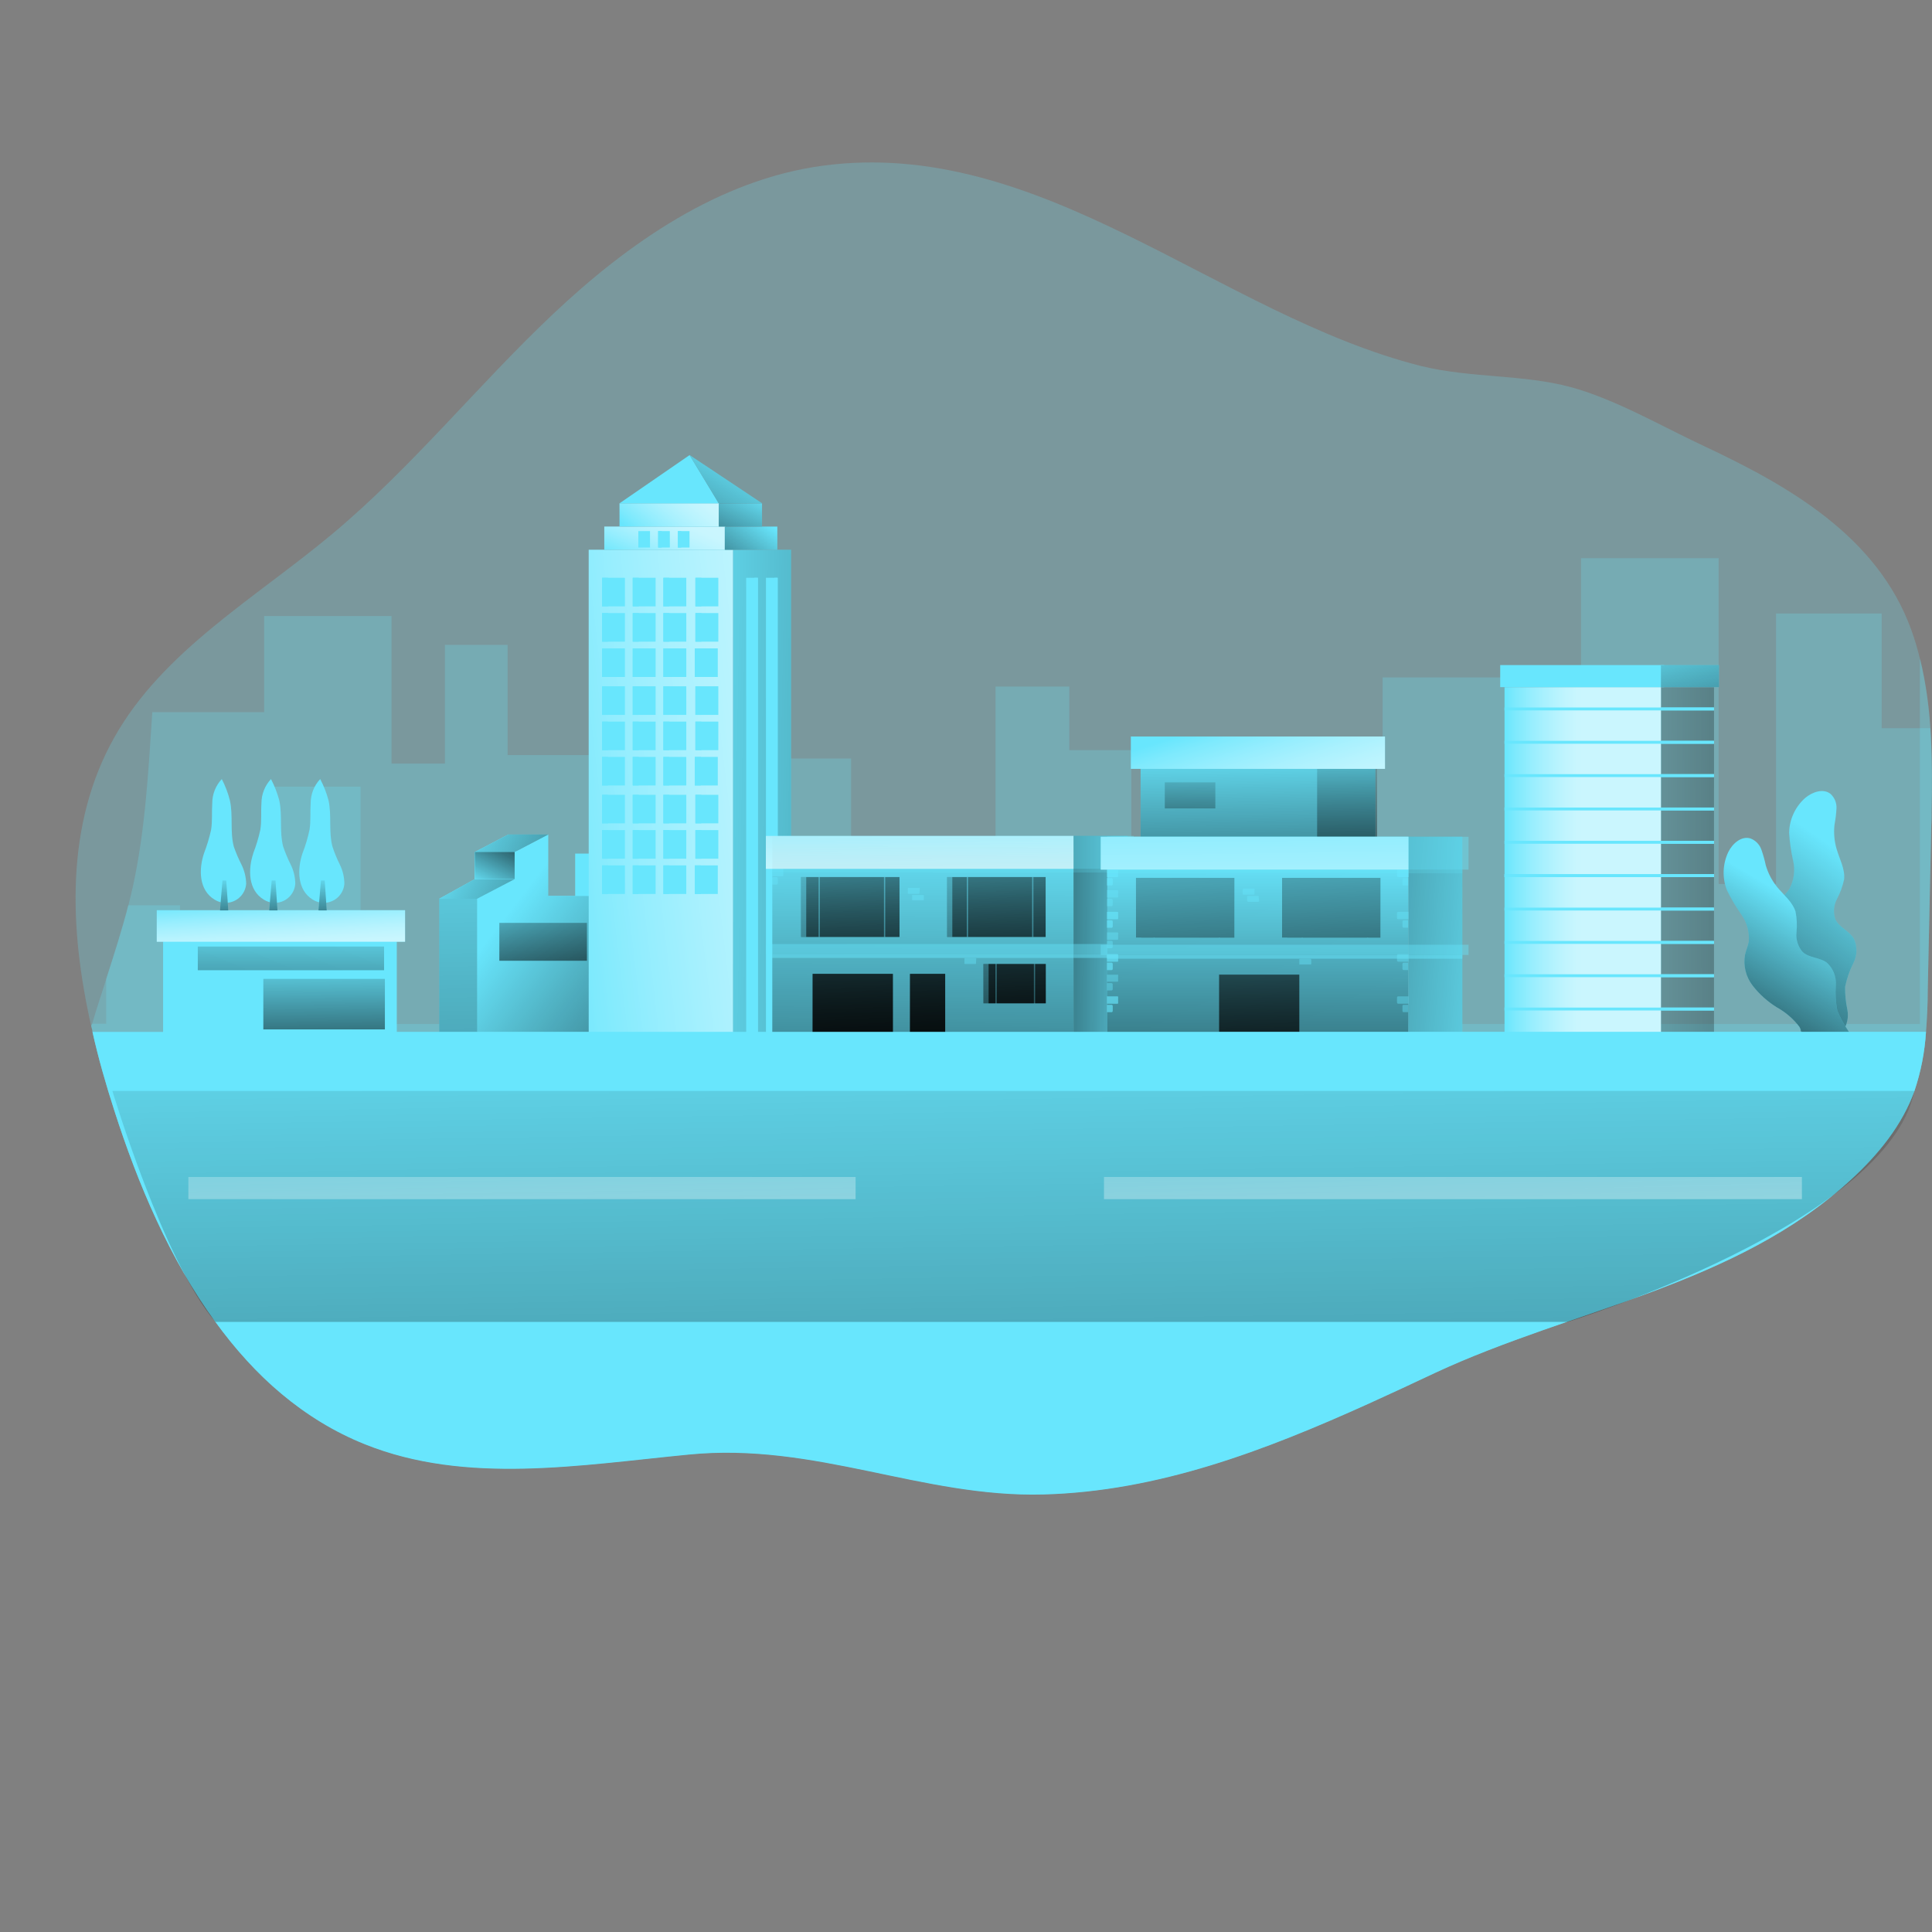 <?xml version="1.0" encoding="UTF-8"?><svg id="_0229_city_buildings_2" xmlns="http://www.w3.org/2000/svg" xmlns:xlink="http://www.w3.org/1999/xlink" viewBox="0 0 500 500"><rect x="0" y="0" width="500" height="500" fill="#808080" stroke="none"/><defs><style>.cls-1{fill:url(#linear-gradient);}.cls-1,.cls-2,.cls-3,.cls-4,.cls-5,.cls-6,.cls-7,.cls-8,.cls-9,.cls-10,.cls-11,.cls-12,.cls-13,.cls-14,.cls-15,.cls-16,.cls-17,.cls-18,.cls-19,.cls-20,.cls-21,.cls-22,.cls-23,.cls-24,.cls-25,.cls-26,.cls-27,.cls-28,.cls-29,.cls-30,.cls-31,.cls-32,.cls-33,.cls-34,.cls-35,.cls-36,.cls-37,.cls-38,.cls-39,.cls-40,.cls-41,.cls-42,.cls-43,.cls-44,.cls-45,.cls-46,.cls-47,.cls-48,.cls-49,.cls-50,.cls-51,.cls-52,.cls-53,.cls-54,.cls-55,.cls-56,.cls-57,.cls-58{stroke-width:0px;}.cls-2{opacity:.4;}.cls-2,.cls-18,.cls-19,.cls-20,.cls-21,.cls-22,.cls-23,.cls-24,.cls-25,.cls-26,.cls-53,.cls-54,.cls-55,.cls-56,.cls-58{isolation:isolate;}.cls-2,.cls-18,.cls-27,.cls-28,.cls-29,.cls-30,.cls-31,.cls-32,.cls-33,.cls-34,.cls-35,.cls-36,.cls-37,.cls-38,.cls-39,.cls-40,.cls-41,.cls-42,.cls-43,.cls-44,.cls-45,.cls-54,.cls-55,.cls-56,.cls-58{fill-rule:evenodd;}.cls-2,.cls-18,.cls-45,.cls-53,.cls-57,.cls-58{fill:#68e6fd;}.cls-3{fill:url(#linear-gradient-38);}.cls-4{fill:url(#linear-gradient-12);}.cls-5{fill:url(#linear-gradient-13);}.cls-6{fill:url(#linear-gradient-23);}.cls-7{fill:url(#linear-gradient-24);}.cls-8{fill:url(#linear-gradient-45);}.cls-9{fill:url(#linear-gradient-44);}.cls-10{fill:url(#linear-gradient-48);}.cls-11{fill:url(#linear-gradient-49);}.cls-12{fill:url(#linear-gradient-47);}.cls-13{fill:url(#linear-gradient-42);}.cls-14{fill:url(#linear-gradient-43);}.cls-15{fill:url(#linear-gradient-40);}.cls-16{fill:url(#linear-gradient-41);}.cls-17{fill:url(#linear-gradient-50);}.cls-18{opacity:.5;}.cls-19{fill:url(#linear-gradient-51);}.cls-19,.cls-20,.cls-21,.cls-22,.cls-23,.cls-24,.cls-25,.cls-26,.cls-54,.cls-55,.cls-56{opacity:.65;}.cls-20{fill:url(#linear-gradient-52);}.cls-21{fill:url(#linear-gradient-10);}.cls-22{fill:url(#linear-gradient-11);}.cls-23{fill:url(#linear-gradient-37);}.cls-24{fill:url(#linear-gradient-39);}.cls-25{fill:url(#linear-gradient-46);}.cls-26{fill:url(#linear-gradient-8);}.cls-27{fill:url(#linear-gradient-29);}.cls-28{fill:url(#linear-gradient-32);}.cls-29{fill:url(#linear-gradient-25);}.cls-30{fill:url(#linear-gradient-30);}.cls-31{fill:url(#linear-gradient-33);}.cls-32{fill:url(#linear-gradient-36);}.cls-33{fill:url(#linear-gradient-31);}.cls-34{fill:url(#linear-gradient-34);}.cls-35{fill:url(#linear-gradient-35);}.cls-36{fill:url(#linear-gradient-14);}.cls-37{fill:url(#linear-gradient-15);}.cls-38{fill:url(#linear-gradient-16);}.cls-39{fill:url(#linear-gradient-17);}.cls-40{fill:url(#linear-gradient-19);}.cls-41{fill:url(#linear-gradient-22);}.cls-42{fill:url(#linear-gradient-18);}.cls-43{fill:url(#linear-gradient-21);}.cls-44{fill:url(#linear-gradient-26);}.cls-46{fill:url(#linear-gradient-4);}.cls-47{fill:url(#linear-gradient-2);}.cls-48{fill:url(#linear-gradient-3);}.cls-49{fill:url(#linear-gradient-9);}.cls-50{fill:url(#linear-gradient-7);}.cls-51{fill:url(#linear-gradient-5);}.cls-52{fill:url(#linear-gradient-6);}.cls-53{opacity:.24;}.cls-54{fill:url(#linear-gradient-28);}.cls-55{fill:url(#linear-gradient-27);}.cls-56{fill:url(#linear-gradient-20);}.cls-58{opacity:.2;}</style><linearGradient id="linear-gradient" x1="804.45" y1="607.93" x2="754.23" y2="680.06" gradientTransform="translate(-323.58 -384.23)" gradientUnits="userSpaceOnUse"><stop offset="0" stop-color="#010101" stop-opacity="0"/><stop offset=".95" stop-color="#010101"/></linearGradient><linearGradient id="linear-gradient-2" x1="793.1" y1="620.12" x2="762.52" y2="672.61" xlink:href="#linear-gradient"/><linearGradient id="linear-gradient-3" x1="456.54" y1="562.41" x2="544.24" y2="629.96" gradientTransform="translate(-322.49 -329.58)" xlink:href="#linear-gradient"/><linearGradient id="linear-gradient-4" x1="447.43" y1="559.66" x2="457.65" y2="539.64" gradientTransform="translate(-322.49 -329.58)" xlink:href="#linear-gradient"/><linearGradient id="linear-gradient-5" x1="441.49" y1="540.39" x2="511.15" y2="579.21" gradientTransform="translate(-322.49 -329.58)" xlink:href="#linear-gradient"/><linearGradient id="linear-gradient-6" x1="434.33" y1="553.22" x2="503.99" y2="592.03" gradientTransform="translate(-322.49 -329.58)" xlink:href="#linear-gradient"/><linearGradient id="linear-gradient-7" x1="440.07" y1="522.07" x2="445.38" y2="828.49" gradientTransform="translate(-322.49 -329.58)" xlink:href="#linear-gradient"/><linearGradient id="linear-gradient-8" x1="458.34" y1="538.58" x2="624.72" y2="519.06" gradientTransform="translate(-322.49 -329.58)" gradientUnits="userSpaceOnUse"><stop offset="0" stop-color="#fff" stop-opacity="0"/><stop offset=".07" stop-color="#fff" stop-opacity=".22"/><stop offset=".16" stop-color="#fff" stop-opacity=".45"/><stop offset=".25" stop-color="#fff" stop-opacity=".65"/><stop offset=".33" stop-color="#fff" stop-opacity=".8"/><stop offset=".4" stop-color="#fff" stop-opacity=".91"/><stop offset=".46" stop-color="#fff" stop-opacity=".98"/><stop offset=".51" stop-color="#fff"/></linearGradient><linearGradient id="linear-gradient-9" x1="492.63" y1="533.96" x2="684.48" y2="537.44" gradientTransform="translate(-322.49 -329.58)" xlink:href="#linear-gradient"/><linearGradient id="linear-gradient-10" x1="490.37" y1="478.08" x2="504.33" y2="447.56" xlink:href="#linear-gradient-8"/><linearGradient id="linear-gradient-11" x1="489.49" y1="470.23" x2="514.25" y2="441.1" xlink:href="#linear-gradient-8"/><linearGradient id="linear-gradient-12" x1="520.39" y1="464.22" x2="498.58" y2="493" gradientTransform="translate(-322.49 -329.58)" xlink:href="#linear-gradient"/><linearGradient id="linear-gradient-13" x1="517.33" y1="456.31" x2="501.62" y2="488.22" gradientTransform="translate(-322.49 -329.58)" xlink:href="#linear-gradient"/><linearGradient id="linear-gradient-14" x1="514.37" y1="446.74" x2="481.24" y2="503.24" gradientTransform="translate(-322.49 -329.58)" xlink:href="#linear-gradient"/><linearGradient id="linear-gradient-15" x1="562.59" y1="598.61" x2="561.76" y2="749.26" xlink:href="#linear-gradient"/><linearGradient id="linear-gradient-16" x1="541.29" y1="535.98" x2="545.38" y2="628.31" gradientTransform="translate(-322.49 -329.58)" xlink:href="#linear-gradient"/><linearGradient id="linear-gradient-17" x1="579.04" y1="534.31" x2="583.11" y2="626.64" gradientTransform="translate(-322.49 -329.58)" xlink:href="#linear-gradient"/><linearGradient id="linear-gradient-18" x1="582.85" y1="534.13" x2="586.94" y2="626.48" gradientTransform="translate(-322.49 -329.58)" xlink:href="#linear-gradient"/><linearGradient id="linear-gradient-19" x1="623.75" y1="571.55" x2="566.56" y2="571.76" gradientTransform="translate(-322.49 -329.58)" xlink:href="#linear-gradient"/><linearGradient id="linear-gradient-20" x1="560.22" y1="529.95" x2="561.86" y2="643.14" xlink:href="#linear-gradient-8"/><linearGradient id="linear-gradient-21" x1="540.82" y1="535.99" x2="544.91" y2="628.32" gradientTransform="translate(-322.49 -329.58)" xlink:href="#linear-gradient"/><linearGradient id="linear-gradient-22" x1="560.15" y1="535.13" x2="564.24" y2="627.48" gradientTransform="translate(-322.49 -329.58)" xlink:href="#linear-gradient"/><linearGradient id="linear-gradient-23" x1="647.8" y1="521.7" x2="649.03" y2="595.66" gradientTransform="translate(-322.49 -329.58)" xlink:href="#linear-gradient"/><linearGradient id="linear-gradient-24" x1="670.86" y1="518.59" x2="672.15" y2="596.53" gradientTransform="translate(-322.49 -329.58)" xlink:href="#linear-gradient"/><linearGradient id="linear-gradient-25" x1="649.23" y1="605.95" x2="648.61" y2="714.63" xlink:href="#linear-gradient"/><linearGradient id="linear-gradient-26" x1="718.73" y1="573.58" x2="587.18" y2="564.19" gradientTransform="translate(-322.49 -329.58)" xlink:href="#linear-gradient"/><linearGradient id="linear-gradient-27" x1="560.22" y1="529.95" x2="561.86" y2="643.14" xlink:href="#linear-gradient-8"/><linearGradient id="linear-gradient-28" x1="646.87" y1="528.71" x2="648.51" y2="641.88" xlink:href="#linear-gradient-8"/><linearGradient id="linear-gradient-29" x1="541.29" y1="535.98" x2="545.38" y2="628.31" gradientTransform="translate(-322.49 -329.58)" xlink:href="#linear-gradient"/><linearGradient id="linear-gradient-30" x1="579.04" y1="534.31" x2="583.11" y2="626.64" gradientTransform="translate(-322.49 -329.58)" xlink:href="#linear-gradient"/><linearGradient id="linear-gradient-31" x1="582.85" y1="534.13" x2="586.94" y2="626.48" gradientTransform="translate(-322.49 -329.58)" xlink:href="#linear-gradient"/><linearGradient id="linear-gradient-32" x1="540.82" y1="535.99" x2="544.91" y2="628.32" gradientTransform="translate(-322.49 -329.58)" xlink:href="#linear-gradient"/><linearGradient id="linear-gradient-33" x1="560.15" y1="535.13" x2="564.24" y2="627.48" gradientTransform="translate(-322.49 -329.58)" xlink:href="#linear-gradient"/><linearGradient id="linear-gradient-34" x1="627.79" y1="532.14" x2="631.86" y2="624.47" gradientTransform="translate(-322.49 -329.58)" xlink:href="#linear-gradient"/><linearGradient id="linear-gradient-35" x1="665.51" y1="530.47" x2="669.62" y2="622.82" gradientTransform="translate(-322.49 -329.58)" xlink:href="#linear-gradient"/><linearGradient id="linear-gradient-36" x1="645.83" y1="532.16" x2="649.91" y2="624.5" gradientTransform="translate(-322.49 -329.58)" xlink:href="#linear-gradient"/><linearGradient id="linear-gradient-37" x1="644.96" y1="514.52" x2="662.32" y2="570.08" xlink:href="#linear-gradient-8"/><linearGradient id="linear-gradient-38" x1="630.66" y1="525.03" x2="629.65" y2="581.83" gradientTransform="translate(-322.49 -329.58)" xlink:href="#linear-gradient"/><linearGradient id="linear-gradient-39" x1="711.86" y1="553.36" x2="752.35" y2="553.36" xlink:href="#linear-gradient-8"/><linearGradient id="linear-gradient-40" x1="731.85" y1="608.1" x2="881" y2="607.67" gradientTransform="translate(-323.58 -384.24)" xlink:href="#linear-gradient"/><linearGradient id="linear-gradient-41" x1="757.32" y1="545.47" x2="773.66" y2="607.57" xlink:href="#linear-gradient"/><linearGradient id="linear-gradient-42" x1="711.85" y1="556.21" x2="766.07" y2="556.21" gradientTransform="translate(-322.49 -329.58)" gradientUnits="userSpaceOnUse"><stop offset="0" stop-color="#68e1fd"/><stop offset="1" stop-color="#68e1fd"/></linearGradient><linearGradient id="linear-gradient-43" x1="461.92" y1="555.07" x2="464.97" y2="603.88" gradientTransform="translate(-322.49 -329.58)" xlink:href="#linear-gradient"/><linearGradient id="linear-gradient-44" x1="397.95" y1="567.08" x2="397.14" y2="618.78" gradientTransform="translate(-322.49 -329.58)" xlink:href="#linear-gradient"/><linearGradient id="linear-gradient-45" x1="406.24" y1="576.02" x2="406.65" y2="619.33" gradientTransform="translate(-322.49 -329.58)" xlink:href="#linear-gradient"/><linearGradient id="linear-gradient-46" x1="394.76" y1="561.97" x2="396.38" y2="588.53" xlink:href="#linear-gradient-8"/><linearGradient id="linear-gradient-47" x1="405.89" y1="555.71" x2="406.12" y2="580.05" gradientTransform="translate(-322.49 -329.58)" xlink:href="#linear-gradient"/><linearGradient id="linear-gradient-48" x1="393.14" y1="555.71" x2="393.38" y2="580.05" gradientTransform="translate(-322.49 -329.58)" xlink:href="#linear-gradient"/><linearGradient id="linear-gradient-49" x1="380.41" y1="555.71" x2="380.63" y2="580.05" gradientTransform="translate(-322.49 -329.58)" xlink:href="#linear-gradient"/><linearGradient id="linear-gradient-50" x1="585.18" y1="623.56" x2="591.72" y2="1048.49" xlink:href="#linear-gradient"/><linearGradient id="linear-gradient-51" x1="456.94" y1="606" x2="461.03" y2="802.93" xlink:href="#linear-gradient-8"/><linearGradient id="linear-gradient-52" x1="697.67" y1="605.32" x2="702.57" y2="790.82" xlink:href="#linear-gradient-8"/></defs><g id="background"><path class="cls-53" d="M499.9,210.45c0,1.02,0,2-.08,2.99l-.91,42.37c0,3.74-.17,7.49-.46,11.14-.32,5.22-1.32,10.37-2.99,15.32-3.18,8.88-9.36,16.45-16.29,22.83-27.05,24.96-63.82,32.08-97.06,45.54-3.6,1.46-7.13,2.96-10.63,4.58-5.68,2.67-11.39,5.35-17.17,7.96-26.79,12.11-54.46,22.74-84.25,23.52-31.41.84-58.95-13.56-91.71-10.33-28.15,2.72-57.64,7.88-83.88-2.66-12.28-5.06-23.19-12.95-31.82-23.04-2.44-2.76-4.75-5.64-6.91-8.62-11.79-16.17-20.1-35.74-26.22-54.88-2.12-6.57-4.07-13.35-5.6-20.19,0-.43-.21-.86-.29-1.3-5.78-25.6-6.7-52.3,5.92-74.78,12.62-22.48,36.48-36.04,56.36-52.65,20.68-17.23,37.61-38.46,57.18-56.94,19.57-18.49,42.96-34.72,69.56-38.39,56.85-7.81,102.78,38.6,155.07,51.79,12.92,3.18,26.38,2.13,38.77,5.47,11.25,3.02,23.45,10.07,34.03,15.04,22.2,10.39,45.28,23.42,54.1,47.73.91,2.51,1.67,5.07,2.29,7.67,1.39,5.83,2.27,11.77,2.64,17.76.48,7.4.48,14.77.33,22.08Z"/><path class="cls-53" d="M499.9,210.45c0,1.02,0,2-.08,2.99l-.91,42.37c0,3.74-.17,7.49-.46,11.14-.32,5.22-1.32,10.37-2.99,15.32-3.18,8.88-9.36,16.45-16.29,22.83-27.05,24.96-63.82,32.08-97.06,45.54-3.6,1.46-7.13,2.96-10.63,4.58-5.68,2.67-11.39,5.35-17.17,7.96-26.79,12.11-54.46,22.74-84.25,23.52-31.41.84-58.95-13.56-91.71-10.33-28.15,2.72-57.64,7.88-83.88-2.66-12.28-5.06-23.19-12.95-31.82-23.04-2.44-2.76-4.75-5.64-6.91-8.62-11.79-16.17-20.1-35.74-26.22-54.88-2.12-6.57-4.07-13.35-5.6-20.19,0-.43-.21-.86-.29-1.3s.14-.46.21-.7c1.15-3.95,2.47-7.83,3.71-11.76,2.04-6.36,4.06-12.62,5.7-19.01.43-1.7.83-3.39,1.21-5.09,3.18-14.73,3.95-29.78,4.96-44.82h28.94v-24.87h32.97v38.19h13.81v-30.71h16.23v28.5h21.62v33.41h24.49v-32.51h42.78v32.52h37.39v-51.15h19.09v16.45h16.05v34.73h16.02v-23.17h19.57v23.13h10.71v-38.03h18.73v-15.47h35.61v53.46h15.74v-84.33h35.61v84.33h14.86v-70.01h27.33v29.69h12.63c.43,7.29.43,14.65.29,21.97Z"/><path class="cls-53" d="M499.9,210.45c0,1.02,0,2-.08,2.99l-.91,42.37c0,3.74-.17,7.49-.46,11.14-.32,5.22-1.32,10.37-2.99,15.32-3.18,8.88-9.36,16.45-16.29,22.83-27.05,24.96-63.82,32.08-97.06,45.54H62.64c-2.43-2.74-4.77-5.63-6.91-8.62-11.77-16.17-20.08-35.74-26.2-54.88-2.12-6.57-4.07-13.35-5.6-20.19,0-.43-.21-.86-.29-1.3s.14-.46.21-.7h3.64v-11.65c2.04-6.36,4.06-12.62,5.7-19.01h13.4v30.77h8.7v-26.48h11.92v26.43h2.55v-61.43h23.56v61.43h403.54v-94.32h.11c3.18,12.82,3.18,26.41,2.93,39.76Z"/></g><g id="building"><path class="cls-57" d="M466.77,255.4c-.68-2.51-1.85-4.86-3.45-6.91-1.66-2.29-2.89-4.86-3.64-7.59-.73-2.76-.28-5.71,1.24-8.13.68-.99,1.59-1.78,2.21-2.78,1.15-2.21,1.49-4.76.94-7.19-.55-2.4-.9-4.84-1.05-7.3.08-3.42,1.56-6.65,4.1-8.94,1.83-1.59,4.77-2.63,6.65-1.08,1.04.97,1.59,2.35,1.51,3.77-.08,1.4-.25,2.79-.51,4.17-.24,2.14-.05,4.3.56,6.36.75,2.55,2.18,5.09,1.93,7.75-.37,1.78-.99,3.5-1.85,5.11-.86,1.62-1.02,3.53-.43,5.27.95,2.08,3.56,2.98,4.77,4.98.96,2.02.92,4.38-.11,6.36-.98,1.94-1.69,4-2.13,6.13-.03,1.97.16,3.93.57,5.86.4,1.95-.02,3.99-1.18,5.62-1.77,2.02-4.9,1.96-7.59,1.7-3.07-.27-3.91-1.59-3.07-4.31.83-2.87,1.01-5.88.53-8.83Z"/><path class="cls-1" d="M466.77,255.4c-.68-2.51-1.85-4.86-3.45-6.91-1.66-2.29-2.89-4.86-3.64-7.59-.73-2.76-.28-5.71,1.24-8.13.68-.99,1.59-1.78,2.21-2.78,1.15-2.21,1.49-4.76.94-7.19-.55-2.4-.9-4.84-1.05-7.3.08-3.42,1.56-6.65,4.1-8.94,1.83-1.59,4.77-2.63,6.65-1.08,1.04.97,1.59,2.35,1.51,3.77-.08,1.4-.25,2.79-.51,4.17-.24,2.14-.05,4.3.56,6.36.75,2.55,2.18,5.09,1.93,7.75-.37,1.78-.99,3.5-1.85,5.11-.86,1.62-1.02,3.53-.43,5.27.95,2.08,3.56,2.98,4.77,4.98.96,2.02.92,4.38-.11,6.36-.98,1.94-1.69,4-2.13,6.13-.03,1.97.16,3.93.57,5.86.4,1.95-.02,3.99-1.18,5.62-1.77,2.02-4.9,1.96-7.59,1.7-3.07-.27-3.91-1.59-3.07-4.31.83-2.87,1.01-5.88.53-8.83Z"/><path class="cls-57" d="M465.69,265.74c-1.58-2.07-3.57-3.78-5.84-5.04-2.41-1.49-4.53-3.39-6.27-5.63-1.74-2.26-2.46-5.14-1.97-7.96.25-1.15.76-2.24.97-3.39.21-2.48-.46-4.96-1.89-7-1.43-2.01-2.69-4.14-3.77-6.36-1.24-3.19-1.11-6.74.35-9.83,1.07-2.21,3.4-4.25,5.73-3.55,1.34.5,2.38,1.56,2.85,2.91.46,1.32.84,2.66,1.13,4.03.59,2.05,1.59,3.96,2.93,5.62,1.7,2.08,3.98,3.85,4.77,6.36.36,1.79.44,3.61.25,5.43-.19,1.82.39,3.64,1.59,5.03,1.7,1.59,4.42,1.38,6.27,2.77,1.63,1.49,2.49,3.65,2.32,5.86-.15,2.17-.03,4.34.37,6.48.73,1.83,1.66,3.58,2.78,5.2,1.18,1.67,1.58,3.76,1.1,5.74-.84,2.55-3.77,3.68-6.36,4.49-2.94.92-4.25,0-4.49-2.8-.31-2.95-1.27-5.8-2.82-8.34Z"/><path class="cls-47" d="M465.69,265.74c-1.58-2.07-3.57-3.78-5.84-5.04-2.41-1.49-4.53-3.39-6.27-5.63-1.74-2.26-2.46-5.14-1.97-7.96.25-1.15.76-2.24.97-3.39.21-2.48-.46-4.96-1.89-7-1.43-2.01-2.69-4.14-3.77-6.36-1.24-3.19-1.11-6.74.35-9.83,1.07-2.21,3.4-4.25,5.73-3.55,1.34.5,2.38,1.56,2.85,2.91.46,1.32.84,2.66,1.13,4.03.59,2.05,1.59,3.96,2.93,5.62,1.7,2.08,3.98,3.85,4.77,6.36.36,1.79.44,3.61.25,5.43-.19,1.82.39,3.64,1.59,5.03,1.7,1.59,4.42,1.38,6.27,2.77,1.63,1.49,2.49,3.65,2.32,5.86-.15,2.17-.03,4.34.37,6.48.73,1.83,1.66,3.58,2.78,5.2,1.18,1.67,1.58,3.76,1.1,5.74-.84,2.55-3.77,3.68-6.36,4.49-2.94.92-4.25,0-4.49-2.8-.31-2.95-1.27-5.8-2.82-8.34Z"/><polygon class="cls-57" points="113.67 267.13 163.39 267.13 163.39 220.91 148.85 220.91 148.85 231.88 139.44 231.88 131.58 215.96 122.8 220.54 122.8 227.56 113.67 232.6 113.67 267.13"/><polygon class="cls-57" points="123.45 267.13 173.7 267.13 173.7 220.91 159.16 220.91 159.16 231.88 141.89 231.88 141.89 215.96 133.11 220.54 133.11 227.56 123.45 232.6 123.45 267.13"/><polygon class="cls-48" points="123.45 267.13 173.7 267.13 173.7 220.91 159.16 220.91 159.16 231.88 141.89 231.88 141.89 215.96 133.11 220.54 133.11 227.56 123.45 232.6 123.45 267.13"/><polygon class="cls-57" points="141.89 215.96 131.58 215.96 122.8 220.54 133.11 220.54 141.89 215.96"/><rect class="cls-46" x="122.88" y="220.51" width="10.31" height="7"/><polygon class="cls-57" points="122.8 227.56 133.11 227.56 123.45 232.6 113.67 232.6 122.8 227.56"/><polygon class="cls-51" points="141.89 215.96 131.58 215.96 122.8 220.54 133.11 220.54 141.89 215.96"/><polygon class="cls-52" points="122.8 227.56 133.11 227.56 123.45 232.6 113.67 232.6 122.8 227.56"/><rect class="cls-50" x="113.67" y="232.6" width="9.8" height="34.53"/><rect class="cls-57" x="152.36" y="142.28" width="37.37" height="125.19"/><rect class="cls-26" x="152.36" y="142.28" width="37.37" height="125.19"/><rect class="cls-57" x="189.74" y="142.28" width="14.99" height="125.19"/><rect class="cls-49" x="189.74" y="142.28" width="14.99" height="125.19"/><rect class="cls-57" x="156.39" y="136.28" width="31.41" height="6.01"/><rect class="cls-21" x="156.39" y="136.28" width="31.41" height="6.01"/><rect class="cls-57" x="187.57" y="136.28" width="13.6" height="6.01"/><rect class="cls-57" x="160.33" y="130.26" width="25.87" height="6.01"/><rect class="cls-22" x="160.33" y="130.26" width="25.87" height="6.01"/><rect class="cls-57" x="186.01" y="130.26" width="11.2" height="6.01"/><polygon class="cls-45" points="179.97 149.53 185.9 149.53 185.9 156.93 179.97 156.93 179.97 149.53 179.97 149.53"/><polygon class="cls-45" points="179.97 149.53 181.51 149.53 181.51 156.93 179.97 156.93 179.97 149.53 179.97 149.53"/><polygon class="cls-45" points="179.97 158.66 185.9 158.66 185.9 166.06 179.97 166.06 179.97 158.66 179.97 158.66"/><polygon class="cls-45" points="179.97 158.66 181.51 158.66 181.51 166.06 179.97 166.06 179.97 158.66 179.97 158.66"/><polygon class="cls-45" points="179.82 167.8 185.76 167.8 185.76 175.2 179.82 175.2 179.82 167.8 179.82 167.8"/><polygon class="cls-45" points="179.82 167.8 181.37 167.8 181.37 175.2 179.82 175.2 179.82 167.8 179.82 167.8"/><polygon class="cls-45" points="179.97 177.61 185.9 177.61 185.9 185.01 179.97 185.01 179.97 177.61 179.97 177.61"/><polygon class="cls-45" points="179.97 177.61 181.51 177.61 181.51 185.01 179.97 185.01 179.97 177.61 179.97 177.61"/><polygon class="cls-45" points="179.97 186.75 185.9 186.75 185.9 194.14 179.97 194.14 179.97 186.75 179.97 186.75"/><polygon class="cls-45" points="179.97 186.75 181.51 186.75 181.51 194.14 179.97 194.14 179.97 186.75 179.97 186.75"/><polygon class="cls-45" points="179.82 195.89 185.76 195.89 185.76 203.28 179.82 203.28 179.82 195.89 179.82 195.89"/><polygon class="cls-45" points="179.82 195.89 181.37 195.89 181.37 203.28 179.82 203.28 179.82 195.89 179.82 195.89"/><polygon class="cls-45" points="155.82 149.53 161.73 149.53 161.73 156.93 155.82 156.93 155.82 149.53 155.82 149.53"/><polygon class="cls-45" points="155.82 149.53 157.36 149.53 157.36 156.93 155.82 156.93 155.82 149.53 155.82 149.53"/><polygon class="cls-45" points="155.82 158.66 161.73 158.66 161.73 166.06 155.82 166.06 155.82 158.66 155.82 158.66"/><polygon class="cls-45" points="155.82 158.66 157.36 158.66 157.36 166.06 155.82 166.06 155.82 158.66 155.82 158.66"/><polygon class="cls-45" points="155.82 167.8 161.73 167.8 161.73 175.2 155.82 175.2 155.82 167.8 155.82 167.8"/><polygon class="cls-45" points="155.82 167.8 157.36 167.8 157.36 175.2 155.82 175.2 155.82 167.8 155.82 167.8"/><polygon class="cls-45" points="155.82 177.61 161.73 177.61 161.73 185.01 155.82 185.01 155.82 177.61 155.82 177.61"/><polygon class="cls-45" points="155.82 177.61 157.36 177.61 157.36 185.01 155.82 185.01 155.82 177.61 155.82 177.61"/><polygon class="cls-45" points="155.82 186.75 161.73 186.75 161.73 194.14 155.82 194.14 155.82 186.75 155.82 186.75"/><polygon class="cls-45" points="155.82 186.75 157.36 186.75 157.36 194.14 155.82 194.14 155.82 186.75 155.82 186.75"/><polygon class="cls-45" points="155.82 195.89 161.73 195.89 161.73 203.28 155.82 203.28 155.82 195.89 155.82 195.89"/><polygon class="cls-45" points="155.82 195.89 157.36 195.89 157.36 203.28 155.82 203.28 155.82 195.89 155.82 195.89"/><polygon class="cls-45" points="155.82 205.7 161.73 205.7 161.73 213.08 155.82 213.08 155.82 205.7 155.82 205.7"/><polygon class="cls-45" points="155.82 205.7 157.36 205.7 157.36 213.08 155.82 213.08 155.82 205.7 155.82 205.7"/><polygon class="cls-45" points="155.82 214.83 161.73 214.83 161.73 222.23 155.82 222.23 155.82 214.83 155.82 214.83"/><polygon class="cls-45" points="155.82 214.83 157.36 214.83 157.36 222.23 155.82 222.23 155.82 214.83 155.82 214.83"/><polygon class="cls-45" points="155.82 223.96 161.73 223.96 161.73 231.36 155.82 231.36 155.82 223.96 155.82 223.96"/><polygon class="cls-45" points="155.82 223.96 157.36 223.96 157.36 231.36 155.82 231.36 155.82 223.96 155.82 223.96"/><polygon class="cls-45" points="163.75 149.53 169.67 149.53 169.67 156.93 163.75 156.93 163.75 149.53 163.75 149.53"/><polygon class="cls-45" points="163.75 149.53 165.3 149.53 165.3 156.93 163.75 156.93 163.75 149.53 163.75 149.53"/><polygon class="cls-45" points="163.75 158.66 169.67 158.66 169.67 166.06 163.75 166.06 163.75 158.66 163.75 158.66"/><polygon class="cls-45" points="163.75 158.66 165.3 158.66 165.3 166.06 163.75 166.06 163.75 158.66 163.75 158.66"/><polygon class="cls-45" points="163.75 167.8 169.67 167.8 169.67 175.2 163.75 175.2 163.75 167.8 163.75 167.8"/><polygon class="cls-45" points="163.75 167.8 165.3 167.8 165.3 175.2 163.75 175.2 163.75 167.8 163.75 167.8"/><polygon class="cls-45" points="163.75 177.61 169.67 177.61 169.67 185.01 163.75 185.01 163.75 177.61 163.75 177.61"/><polygon class="cls-45" points="163.75 177.61 165.3 177.61 165.3 185.01 163.75 185.01 163.75 177.61 163.75 177.61"/><polygon class="cls-45" points="163.75 186.75 169.67 186.75 169.67 194.14 163.75 194.14 163.75 186.75 163.75 186.75"/><polygon class="cls-45" points="163.75 186.75 165.3 186.75 165.3 194.14 163.75 194.14 163.75 186.75 163.75 186.75"/><polygon class="cls-45" points="163.75 195.89 169.67 195.89 169.67 203.28 163.75 203.28 163.75 195.89 163.75 195.89"/><polygon class="cls-45" points="163.75 195.89 165.3 195.89 165.3 203.28 163.75 203.28 163.75 195.89 163.75 195.89"/><polygon class="cls-45" points="163.75 205.7 169.67 205.7 169.67 213.08 163.75 213.08 163.75 205.7 163.75 205.7"/><polygon class="cls-45" points="163.75 205.7 165.3 205.7 165.3 213.08 163.75 213.08 163.75 205.7 163.75 205.7"/><polygon class="cls-45" points="163.75 214.83 169.67 214.83 169.67 222.23 163.75 222.23 163.75 214.83 163.75 214.83"/><polygon class="cls-45" points="163.75 214.83 165.3 214.83 165.3 222.23 163.75 222.23 163.75 214.83 163.75 214.83"/><polygon class="cls-45" points="163.75 223.96 169.67 223.96 169.67 231.36 163.75 231.36 163.75 223.96 163.75 223.96"/><polygon class="cls-45" points="163.75 223.96 165.3 223.96 165.3 231.36 163.75 231.36 163.75 223.96 163.75 223.96"/><polygon class="cls-45" points="171.68 149.53 177.61 149.53 177.61 156.93 171.68 156.93 171.68 149.53 171.68 149.53"/><polygon class="cls-45" points="171.68 149.53 173.22 149.53 173.22 156.93 171.68 156.93 171.68 149.53 171.68 149.53"/><polygon class="cls-45" points="171.68 158.66 177.61 158.66 177.61 166.06 171.68 166.06 171.68 158.66 171.68 158.66"/><polygon class="cls-45" points="171.68 158.66 173.22 158.66 173.22 166.06 171.68 166.06 171.68 158.66 171.68 158.66"/><polygon class="cls-45" points="171.68 167.8 177.61 167.8 177.61 175.2 171.68 175.2 171.68 167.8 171.68 167.8"/><polygon class="cls-45" points="171.68 167.8 173.22 167.8 173.22 175.2 171.68 175.2 171.68 167.8 171.68 167.8"/><polygon class="cls-45" points="171.68 177.61 177.61 177.61 177.61 185.01 171.68 185.01 171.68 177.61 171.68 177.61"/><polygon class="cls-45" points="171.68 177.61 173.22 177.61 173.22 185.01 171.68 185.01 171.68 177.61 171.68 177.61"/><polygon class="cls-45" points="171.68 186.75 177.61 186.75 177.61 194.14 171.68 194.14 171.68 186.75 171.68 186.75"/><polygon class="cls-45" points="171.68 186.75 173.22 186.75 173.22 194.14 171.68 194.14 171.68 186.75 171.68 186.75"/><polygon class="cls-45" points="171.68 195.89 177.61 195.89 177.61 203.28 171.68 203.28 171.68 195.89 171.68 195.89"/><polygon class="cls-45" points="171.68 195.89 173.22 195.89 173.22 203.28 171.68 203.28 171.68 195.89 171.68 195.89"/><polygon class="cls-45" points="171.68 205.7 177.61 205.7 177.61 213.08 171.68 213.08 171.68 205.7 171.68 205.7"/><polygon class="cls-45" points="171.68 205.7 173.22 205.7 173.22 213.08 171.68 213.08 171.68 205.7 171.68 205.7"/><polygon class="cls-45" points="171.68 214.83 177.61 214.83 177.61 222.23 171.68 222.23 171.68 214.83 171.68 214.83"/><polygon class="cls-45" points="171.68 214.83 173.22 214.83 173.22 222.23 171.68 222.23 171.68 214.83 171.68 214.83"/><polygon class="cls-45" points="171.68 223.96 177.61 223.96 177.61 231.36 171.68 231.36 171.68 223.96 171.68 223.96"/><polygon class="cls-45" points="171.68 223.96 173.22 223.96 173.22 231.36 171.68 231.36 171.68 223.96 171.68 223.96"/><polygon class="cls-45" points="179.97 205.7 185.9 205.7 185.9 213.08 179.97 213.08 179.97 205.7 179.97 205.7"/><polygon class="cls-45" points="179.97 205.7 181.51 205.7 181.51 213.08 179.97 213.08 179.97 205.7 179.97 205.7"/><polygon class="cls-45" points="179.97 214.83 185.9 214.83 185.9 222.23 179.97 222.23 179.97 214.83 179.97 214.83"/><polygon class="cls-45" points="179.97 214.83 181.51 214.83 181.51 222.23 179.97 222.23 179.97 214.83 179.97 214.83"/><polygon class="cls-45" points="179.82 223.96 185.76 223.96 185.76 231.36 179.82 231.36 179.82 223.96 179.82 223.96"/><polygon class="cls-45" points="179.82 223.96 181.37 223.96 181.37 231.36 179.82 231.36 179.82 223.96 179.82 223.96"/><rect class="cls-57" x="165.2" y="137.45" width="3.02" height="4.25"/><rect class="cls-57" x="170.33" y="137.45" width="3.02" height="4.25"/><rect class="cls-57" x="175.43" y="137.45" width="3.02" height="4.25"/><rect class="cls-57" x="170.33" y="137.45" width=".89" height="4.25"/><rect class="cls-57" x="175.43" y="137.45" width=".89" height="4.25"/><rect class="cls-57" x="198.23" y="149.53" width="3.02" height="117.95"/><rect class="cls-57" x="200.37" y="149.53" width=".89" height="117.95"/><rect class="cls-57" x="193.11" y="149.53" width="3.02" height="117.95"/><rect class="cls-57" x="195.24" y="149.53" width=".89" height="117.95"/><polygon class="cls-45" points="160.33 130.26 178.47 117.77 186.01 130.26 160.33 130.26"/><polygon class="cls-45" points="197.23 130.26 178.47 117.77 186.01 130.26 197.23 130.26"/><rect class="cls-4" x="187.57" y="136.28" width="13.6" height="6.01"/><rect class="cls-5" x="186.01" y="130.26" width="11.2" height="6.01"/><polygon class="cls-36" points="197.23 130.26 178.47 117.77 186.01 130.26 197.23 130.26"/><path class="cls-45" d="M277.83,216.34h-77.96v51.38h77.96v-51.38Z"/><path class="cls-37" d="M277.83,216.34h-77.96v51.38h77.96v-51.38Z"/><polygon class="cls-38" points="232.79 226.98 207.32 226.98 207.32 242.48 232.79 242.48 232.79 226.98 232.79 226.98"/><polygon class="cls-45" points="208.65 226.98 207.32 226.98 207.32 242.48 208.65 242.48 208.65 226.98 208.65 226.98"/><polygon class="cls-45" points="212.17 226.98 211.85 226.98 211.85 242.48 212.17 242.48 212.17 226.98 212.17 226.98"/><polygon class="cls-45" points="229.1 226.98 228.77 226.98 228.77 242.48 229.1 242.48 229.1 226.98 229.1 226.98"/><polygon class="cls-39" points="270.61 226.98 245.12 226.98 245.12 242.48 270.61 242.48 270.61 226.98 270.61 226.98"/><polygon class="cls-45" points="246.46 226.98 245.12 226.98 245.12 242.48 246.46 242.48 246.46 226.98 246.46 226.98"/><polygon class="cls-45" points="250.53 226.98 250.2 226.98 250.2 242.48 250.53 242.48 250.53 226.98 250.53 226.98"/><polygon class="cls-45" points="267.44 226.98 267.11 226.98 267.11 242.48 267.44 242.48 267.44 226.98 267.44 226.98"/><polygon class="cls-42" points="270.64 249.48 254.51 249.48 254.51 259.65 270.64 259.65 270.64 249.48 270.64 249.48"/><polygon class="cls-45" points="255.85 249.48 254.51 249.48 254.51 259.65 255.85 259.65 255.85 249.48 255.85 249.48"/><polygon class="cls-45" points="257.95 249.48 257.61 249.48 257.61 259.66 257.95 259.66 257.95 249.48 257.95 249.48"/><polygon class="cls-45" points="267.89 249.48 267.57 249.48 267.57 259.66 267.89 259.66 267.89 249.48 267.89 249.48"/><polygon class="cls-45" points="291.79 216.34 277.83 216.34 277.83 267.72 291.79 267.72 291.79 216.34 291.79 216.34"/><polygon class="cls-40" points="291.79 216.34 277.83 216.34 277.83 267.72 291.79 267.72 291.79 216.34 291.79 216.34"/><path class="cls-2" d="M199.82,227.02h1.21c.16.02.27.16.27.32v1.26c0,.16-.11.29-.27.32h-1.21v-1.89Z"/><path class="cls-2" d="M199.82,224.85h2.69c.08,0,.16.03.21.1.02.08.02.16,0,.24v1.23c.02.08.02.16,0,.24-.05.06-.13.09-.21.1h-2.67v-1.89h-.02Z"/><polygon class="cls-56" points="277.83 216.34 198.2 216.34 198.2 224.85 277.83 224.85 277.83 216.34 277.83 216.34"/><polygon class="cls-2" points="293.4 216.34 277.83 216.34 277.83 224.85 293.4 224.85 293.4 216.34 293.4 216.34"/><polygon class="cls-58" points="277.85 225.81 199.82 225.81 199.82 224.85 277.85 224.85 277.85 225.81 277.85 225.81"/><polygon class="cls-58" points="291.79 225.81 277.83 225.81 277.83 224.85 291.79 224.85 291.79 225.81 291.79 225.81"/><polygon class="cls-18" points="277.85 247.91 199.82 247.91 199.82 246.95 277.85 246.95 277.85 247.91 277.85 247.91"/><polygon class="cls-18" points="291.79 247.91 277.85 247.91 277.85 246.95 291.79 246.95 291.79 247.91 291.79 247.91"/><polygon class="cls-2" points="277.83 244.31 198.2 244.31 198.2 246.94 277.83 246.94 277.83 244.31 277.83 244.31"/><polygon class="cls-2" points="293.4 244.31 277.83 244.31 277.83 246.94 293.4 246.94 293.4 244.31 293.4 244.31"/><path class="cls-2" d="M238.03,230.06c.02-.06.02-.12,0-.18-.03-.06-.09-.1-.16-.1h-2.74c-.07,0-.13.04-.18.1-.02.06-.02.12,0,.18v.97c-.02.06-.02.13,0,.19.05.05.11.08.18.08h2.66c.06,0,.12-.03.16-.08.02-.06.02-.13,0-.19l.08-.97Z"/><path class="cls-2" d="M239.11,231.88c.02-.13-.07-.25-.2-.27-.01,0-.02,0-.03,0h-2.66c-.05-.02-.11-.02-.16,0-.02.06-.02.13,0,.19v.99c-.02.06-.02.13,0,.19.05.02.11.02.16,0h2.66c.06.02.12.02.18,0,.02-.06.02-.13,0-.19l.06-.91Z"/><path class="cls-2" d="M252.65,248.21c.02-.06.02-.13,0-.19-.05-.05-.11-.08-.18-.08h-2.7c-.07,0-.13.03-.18.08-.02.06-.02.13,0,.19v.99c-.02.06-.02.13,0,.19.05.05.11.08.18.08h2.64c.07,0,.13-.03.18-.08.02-.06.02-.13,0-.19l.06-.99Z"/><polygon class="cls-43" points="231.07 252.03 210.31 252.03 210.31 267.65 231.07 267.65 231.07 252.03 231.07 252.03"/><polygon class="cls-41" points="244.61 252.03 235.51 252.03 235.51 267.65 244.61 267.65 244.61 252.03 244.61 252.03"/><rect class="cls-57" x="295.19" y="195.39" width="60.75" height="24.25"/><rect class="cls-6" x="295.19" y="195.39" width="60.75" height="24.25"/><rect class="cls-7" x="340.87" y="192.04" width="15.53" height="26.35"/><path class="cls-45" d="M364.52,216.55h-77.96v51.38h77.96v-51.38Z"/><path class="cls-29" d="M364.52,216.55h-77.96v51.38h77.96v-51.38Z"/><polygon class="cls-45" points="319.46 227.19 293.98 227.19 293.98 242.69 319.46 242.69 319.46 227.19 319.46 227.19"/><polygon class="cls-45" points="295.34 227.19 293.98 227.19 293.98 242.69 295.34 242.69 295.34 227.19 295.34 227.19"/><polygon class="cls-45" points="298.85 227.19 298.52 227.19 298.52 242.69 298.85 242.69 298.85 227.19 298.85 227.19"/><polygon class="cls-45" points="315.77 227.19 315.43 227.19 315.43 242.69 315.77 242.69 315.77 227.19 315.77 227.19"/><polygon class="cls-45" points="357.26 227.19 331.8 227.19 331.8 242.69 357.26 242.69 357.26 227.19 357.26 227.19"/><polygon class="cls-45" points="333.14 227.19 331.8 227.19 331.8 242.69 333.14 242.69 333.14 227.19 333.14 227.19"/><polygon class="cls-45" points="337.18 227.19 336.86 227.19 336.86 242.69 337.18 242.69 337.18 227.19 337.18 227.19"/><polygon class="cls-45" points="354.11 227.19 353.79 227.19 353.79 242.69 354.11 242.69 354.11 227.19 354.11 227.19"/><polygon class="cls-45" points="378.45 216.55 364.52 216.55 364.52 267.92 378.45 267.92 378.45 216.55 378.45 216.55"/><polygon class="cls-44" points="378.45 216.55 364.52 216.55 364.52 267.92 378.45 267.92 378.45 216.55 378.45 216.55"/><path class="cls-2" d="M364.52,227.25h-1.3c-.16.02-.28.16-.27.32v1.26c0,.16.11.29.27.32h1.21v-1.89h.1Z"/><path class="cls-2" d="M364.52,225.06h-2.69c-.08,0-.16.03-.21.1-.05.07-.08.15-.08.24v1.23c0,.09.03.17.08.24.06.05.13.08.21.1h2.69v-1.89h0Z"/><path class="cls-2" d="M364.52,225.06h-2.69c-.08,0-.16.03-.21.1-.05.07-.08.15-.08.24v1.23c0,.09.03.17.08.24.06.05.13.08.21.1h2.69v-1.89h0Z"/><path class="cls-2" d="M286.49,227.25h1.19c.17,0,.29.15.29.32,0,0,0,0,0,0v1.26c0,.16-.12.3-.29.32h-1.19v-1.89Z"/><path class="cls-2" d="M286.49,225.06h2.67c.08,0,.16.03.21.1.02.08.02.16,0,.24v1.23c.02.08.02.16,0,.24-.05.06-.13.09-.21.1h-2.67v-1.89h0Z"/><path class="cls-2" d="M286.49,232.62h1.19c.16.02.29.15.29.32v1.27c0,.16-.12.3-.29.32h-1.19v-1.91Z"/><path class="cls-2" d="M286.49,230.37h2.67c.08,0,.16.04.21.11.02.07.02.15,0,.22v1.24c.02.07.02.15,0,.22-.05.06-.13.1-.21.1h-2.67v-1.89Z"/><path class="cls-2" d="M286.49,227.25h1.19c.17,0,.29.15.29.32,0,0,0,0,0,0v1.26c0,.16-.12.3-.29.32h-1.19v-1.89Z"/><path class="cls-2" d="M286.49,225.06h2.67c.08,0,.16.03.21.1.02.08.02.16,0,.24v1.23c.02.08.02.16,0,.24-.05.06-.13.09-.21.1h-2.67v-1.89h0Z"/><path class="cls-2" d="M364.52,238.19h-1.3c-.15.02-.27.15-.27.3h0v1.29c0,.16.11.29.27.3,0,0,0,0,0,0h1.21v-1.88l.1-.02Z"/><path class="cls-2" d="M364.52,235.99h-2.69c-.08,0-.15.04-.21.1-.05.06-.08.14-.08.22v1.24c0,.09.03.17.08.24.05.06.13.09.21.1h2.69v-1.89h0Z"/><path class="cls-2" d="M286.49,238.19h1.19c.16,0,.29.13.29.28,0,.01,0,.02,0,.03h0v1.29c0,.16-.11.29-.27.3,0,0-.01,0-.02,0h-1.19v-1.91Z"/><path class="cls-2" d="M286.49,235.99h2.67c.08,0,.16.03.21.1.02.07.02.15,0,.22v1.24c.02.08.02.16,0,.24-.05.06-.13.1-.21.1h-2.67v-1.89h0Z"/><path class="cls-2" d="M286.49,243.5h1.19c.17,0,.29.15.29.32,0,0,0,0,0,0h0v1.26c0,.16-.12.3-.29.32h-1.19v-1.89Z"/><path class="cls-2" d="M286.49,241.3h2.67c.08,0,.16.03.21.1.02.08.02.16,0,.24v1.23c.02.08.02.16,0,.24-.05.06-.13.1-.21.1h-2.67v-1.89h0Z"/><path class="cls-2" d="M286.49,238.19h1.19c.16,0,.29.13.29.28,0,.01,0,.02,0,.03h0v1.29c0,.16-.11.29-.27.3,0,0-.01,0-.02,0h-1.19v-1.91Z"/><path class="cls-2" d="M286.49,235.99h2.67c.08,0,.16.03.21.1.02.07.02.15,0,.22v1.24c.02.08.02.16,0,.24-.05.06-.13.1-.21.1h-2.67v-1.89h0Z"/><path class="cls-2" d="M364.52,249.15h-1.3c-.16.02-.27.16-.27.32v1.26c0,.16.11.3.27.32h1.21v-1.89h.1Z"/><path class="cls-2" d="M364.52,246.94h-2.69c-.08,0-.15.04-.21.1-.05.07-.08.15-.08.24v1.26c0,.09.03.17.08.24.06.05.13.09.21.1h2.69v-1.93Z"/><path class="cls-2" d="M286.49,249.15h1.19c.17,0,.29.15.29.32,0,0,0,0,0,0v1.26c0,.16-.11.3-.27.32h-1.21v-1.89Z"/><path class="cls-2" d="M286.49,246.94h2.67c.08,0,.16.03.21.1.02.08.02.16,0,.24v1.26c.02.08.02.16,0,.24-.05.06-.13.09-.21.1h-2.67v-1.93Z"/><path class="cls-2" d="M286.49,254.43h1.19c.16.02.29.15.29.32v1.26c0,.16-.11.3-.27.32h-1.21v-1.89Z"/><path class="cls-2" d="M286.49,252.25h2.67c.07-.02.14-.02.21,0,.02.08.02.16,0,.24v1.23c.02.08.02.16,0,.24-.05.06-.13.1-.21.1h-2.67v-1.88.08Z"/><path class="cls-2" d="M286.49,249.15h1.19c.17,0,.29.15.29.32,0,0,0,0,0,0v1.26c0,.16-.11.3-.27.32h-1.21v-1.89Z"/><path class="cls-2" d="M286.49,246.94h2.67c.08,0,.16.03.21.1.02.08.02.16,0,.24v1.26c.02.08.02.16,0,.24-.05.06-.13.09-.21.1h-2.67v-1.93Z"/><path class="cls-2" d="M364.52,260.05h-1.3c-.16.02-.27.16-.27.32v1.26c0,.16.11.29.27.32h1.21v-1.89h.1Z"/><path class="cls-2" d="M364.52,257.85h-2.69c-.08,0-.15.04-.21.1-.05.07-.08.15-.08.24v1.23c0,.09.03.17.08.24.06.05.13.09.21.1h2.69v-1.89h0Z"/><path class="cls-2" d="M286.49,260.05h1.19c.17,0,.29.15.29.32,0,0,0,0,0,0v1.26c0,.16-.12.3-.29.32h-1.19v-1.89Z"/><path class="cls-2" d="M286.49,257.85h2.67c.08,0,.15.04.21.1.02.08.02.16,0,.24v1.23c.02.08.02.16,0,.24-.05.06-.13.1-.21.1h-2.67v-1.89h0Z"/><path class="cls-2" d="M286.49,260.05h1.19c.17,0,.29.15.29.32,0,0,0,0,0,0v1.26c0,.16-.12.3-.29.32h-1.19v-1.89Z"/><path class="cls-2" d="M286.49,257.85h2.67c.08,0,.15.04.21.1.02.08.02.16,0,.24v1.23c.02.08.02.16,0,.24-.05.06-.13.1-.21.1h-2.67v-1.89h0Z"/><polygon class="cls-45" points="364.52 216.55 284.87 216.55 284.87 225.06 364.52 225.06 364.52 216.55 364.52 216.55"/><polygon class="cls-55" points="277.83 216.34 198.2 216.34 198.2 224.85 277.83 224.85 277.83 216.34 277.83 216.34"/><polygon class="cls-54" points="364.52 216.55 284.87 216.55 284.87 225.06 364.52 225.06 364.52 216.55 364.52 216.55"/><polygon class="cls-2" points="380.06 216.55 364.52 216.55 364.52 225.06 380.06 225.06 380.06 216.55 380.06 216.55"/><polygon class="cls-58" points="364.53 226.01 286.49 226.01 286.49 225.06 364.53 225.06 364.53 226.01 364.53 226.01"/><polygon class="cls-58" points="378.45 226.01 364.5 226.01 364.5 225.06 378.45 225.06 378.45 226.01 378.45 226.01"/><polygon class="cls-18" points="364.53 248.11 286.49 248.11 286.49 247.16 364.53 247.16 364.53 248.11 364.53 248.11"/><polygon class="cls-18" points="378.45 248.11 364.52 248.11 364.52 247.16 378.45 247.16 378.45 248.11 378.45 248.11"/><polygon class="cls-2" points="364.52 244.5 284.87 244.5 284.87 247.14 364.52 247.14 364.52 244.5 364.52 244.5"/><polygon class="cls-2" points="380.06 244.5 364.52 244.5 364.52 247.14 380.06 247.14 380.06 244.5 380.06 244.5"/><path class="cls-2" d="M324.69,230.26c.02-.06.02-.13,0-.19-.04-.05-.1-.08-.16-.08h-2.69c-.06,0-.12.03-.16.08-.05.05-.07.12-.08.19v1.02c0,.07.03.14.08.19.04.05.1.08.16.08h2.66c.06,0,.12-.03.16-.08.02-.06.02-.13,0-.19v-1.02h.03Z"/><path class="cls-2" d="M325.76,232.12c.02-.06.02-.12,0-.18-.04-.05-.11-.08-.18-.08h-2.64c-.07,0-.13.03-.18.08-.02.06-.02.12,0,.18v.99c-.02.13.07.25.2.27.01,0,.02,0,.03,0h2.64c.13,0,.24-.1.24-.24,0-.01,0-.02,0-.03l-.13-.99Z"/><path class="cls-2" d="M339.35,248.42c0-.07-.03-.14-.08-.19-.04-.05-.1-.08-.16-.08h-2.66c-.07,0-.13.03-.18.08-.02.06-.02.13,0,.19v.97c-.02.07-.02.14,0,.21.06.02.12.02.18,0h2.66c.05.02.11.02.16,0,.05-.06.08-.13.08-.21v-.97Z"/><polygon class="cls-27" points="232.79 226.98 207.32 226.98 207.32 242.48 232.79 242.48 232.79 226.98 232.79 226.98"/><polygon class="cls-30" points="270.61 226.98 245.12 226.98 245.12 242.48 270.61 242.48 270.61 226.98 270.61 226.98"/><polygon class="cls-33" points="270.64 249.48 254.51 249.48 254.51 259.65 270.64 259.65 270.64 249.48 270.64 249.48"/><polygon class="cls-28" points="231.07 252.03 210.31 252.03 210.31 267.65 231.07 267.65 231.07 252.03 231.07 252.03"/><polygon class="cls-31" points="244.61 252.03 235.51 252.03 235.51 267.65 244.61 267.65 244.61 252.03 244.61 252.03"/><polygon class="cls-34" points="319.46 227.19 293.98 227.19 293.98 242.69 319.46 242.69 319.46 227.19 319.46 227.19"/><polygon class="cls-35" points="357.26 227.19 331.8 227.19 331.8 242.69 357.26 242.69 357.26 227.19 357.26 227.19"/><polygon class="cls-32" points="336.26 252.23 315.5 252.23 315.5 267.86 336.26 267.86 336.26 252.23 336.26 252.23"/><rect class="cls-57" x="292.66" y="190.61" width="65.77" height="8.37"/><rect class="cls-23" x="292.66" y="190.61" width="65.77" height="8.37"/><rect class="cls-3" x="301.45" y="202.47" width="13.08" height="6.75"/><rect class="cls-57" x="389.37" y="177.85" width="40.49" height="91.85"/><rect class="cls-24" x="389.37" y="177.85" width="40.49" height="91.85"/><rect class="cls-15" x="429.86" y="177.85" width="13.72" height="91.85"/><rect class="cls-57" x="388.25" y="172.12" width="42.42" height="5.71"/><rect class="cls-57" x="429.85" y="172.12" width="15.02" height="5.71"/><rect class="cls-16" x="429.85" y="172.12" width="15.02" height="5.71"/><rect class="cls-57" x="389.35" y="183.1" width="54.22" height=".75"/><rect class="cls-57" x="429.86" y="183.1" width="13.72" height=".75"/><rect class="cls-57" x="389.35" y="191.73" width="54.22" height=".75"/><rect class="cls-57" x="429.86" y="191.73" width="13.72" height=".75"/><rect class="cls-57" x="389.35" y="200.35" width="54.22" height=".75"/><rect class="cls-57" x="429.86" y="200.35" width="13.72" height=".75"/><rect class="cls-57" x="389.35" y="208.99" width="54.22" height=".75"/><rect class="cls-57" x="429.86" y="208.99" width="13.72" height=".75"/><rect class="cls-57" x="389.35" y="217.61" width="54.22" height=".75"/><rect class="cls-57" x="429.86" y="217.61" width="13.72" height=".75"/><rect class="cls-13" x="389.35" y="226.25" width="54.22" height=".75"/><rect class="cls-57" x="429.86" y="226.25" width="13.72" height=".75"/><rect class="cls-57" x="389.35" y="234.89" width="54.22" height=".75"/><rect class="cls-57" x="429.86" y="234.89" width="13.72" height=".75"/><rect class="cls-57" x="389.35" y="243.52" width="54.22" height=".75"/><rect class="cls-57" x="429.86" y="243.52" width="13.72" height=".75"/><rect class="cls-57" x="389.35" y="252.14" width="54.22" height=".75"/><rect class="cls-57" x="429.86" y="252.14" width="13.72" height=".75"/><rect class="cls-57" x="389.35" y="260.76" width="54.22" height=".75"/><rect class="cls-57" x="429.86" y="260.76" width="13.72" height=".75"/><rect class="cls-57" x="389.35" y="226.25" width="54.22" height=".75"/><rect class="cls-57" x="429.86" y="226.25" width="13.72" height=".75"/><rect class="cls-14" x="129.23" y="238.84" width="22.67" height="9.8"/><rect class="cls-57" x="42.21" y="241.13" width="60.48" height="26.3"/><rect class="cls-9" x="51.19" y="244.96" width="48.21" height="6.13"/><rect class="cls-8" x="68.15" y="253.33" width="31.46" height="13.08"/><rect class="cls-57" x="40.57" y="235.56" width="64.26" height="8.16"/><rect class="cls-25" x="40.57" y="235.56" width="64.26" height="8.16"/><path class="cls-57" d="M78.27,220.87c.78-1.98,1.39-4.03,1.83-6.11.37-2.26.14-4.58.3-6.89,0-2.32.87-4.56,2.47-6.25.93,1.76,1.65,3.62,2.16,5.54.84,3.91,0,8.1,1,11.92.53,1.61,1.17,3.18,1.93,4.69.75,1.54,1.15,3.23,1.16,4.95-.22,2.94-2.78,5.14-5.71,4.92-.86-.06-1.7-.34-2.44-.8-4.15-2.51-4.03-7.99-2.7-11.96Z"/><polygon class="cls-57" points="84.55 235.61 82.42 235.61 83.06 227.86 84.04 227.86 84.55 235.61"/><polygon class="cls-12" points="84.55 235.61 82.42 235.61 83.06 227.86 84.04 227.86 84.55 235.61"/><path class="cls-57" d="M65.52,220.87c.78-1.98,1.39-4.03,1.85-6.11.37-2.26.13-4.58.29-6.89,0-2.32.89-4.55,2.47-6.25.92,1.76,1.64,3.62,2.15,5.54.84,3.91,0,8.1,1,11.92.55,1.61,1.2,3.17,1.96,4.69.76,1.54,1.16,3.23,1.18,4.95-.21,2.93-2.75,5.13-5.68,4.92-.87-.06-1.71-.34-2.45-.8-4.18-2.51-4.07-7.99-2.75-11.96Z"/><polygon class="cls-57" points="71.81 235.61 69.67 235.61 70.31 227.86 71.3 227.86 71.81 235.61"/><polygon class="cls-10" points="71.81 235.61 69.67 235.61 70.31 227.86 71.3 227.86 71.81 235.61"/><path class="cls-57" d="M52.78,220.87c.77-1.99,1.39-4.03,1.85-6.11.37-2.26.14-4.58.3-6.89,0-2.32.88-4.56,2.47-6.25.91,1.76,1.62,3.62,2.1,5.54.86,3.91,0,8.1,1,11.92.56,1.61,1.23,3.18,2,4.69.76,1.54,1.18,3.23,1.21,4.95-.22,2.94-2.78,5.14-5.71,4.92-.86-.06-1.7-.34-2.44-.8-4.2-2.51-4.09-7.99-2.78-11.96Z"/><polygon class="cls-57" points="59.08 235.61 56.93 235.61 57.58 227.86 58.55 227.86 59.08 235.61"/><polygon class="cls-11" points="59.08 235.61 56.93 235.61 57.58 227.86 58.55 227.86 59.08 235.61"/></g><g id="road"><path class="cls-57" d="M498.45,267.02c-.32,5.22-1.32,10.37-2.99,15.32-3.18,8.88-9.36,16.45-16.29,22.83-30.02,27.67-71.85,33.41-107.73,50.12-5.68,2.67-11.39,5.35-17.17,7.96-26.79,12.11-54.46,22.74-84.25,23.52-31.41.84-58.95-13.56-91.71-10.33-28.15,2.72-57.64,7.88-83.88-2.66-15.91-6.36-28.64-17.79-38.68-31.66-11.79-16.17-20.1-35.74-26.22-54.88-2.12-6.57-4.07-13.35-5.6-20.19l474.52-.03Z"/><path class="cls-17" d="M55.74,342.1h350.04s82.85-25.65,89.66-59.76H29.09s13.22,44.15,26.65,59.76Z"/><rect class="cls-19" x="48.75" y="304.6" width="172.68" height="5.74"/><rect class="cls-20" x="285.71" y="304.6" width="180.62" height="5.74"/></g></svg>